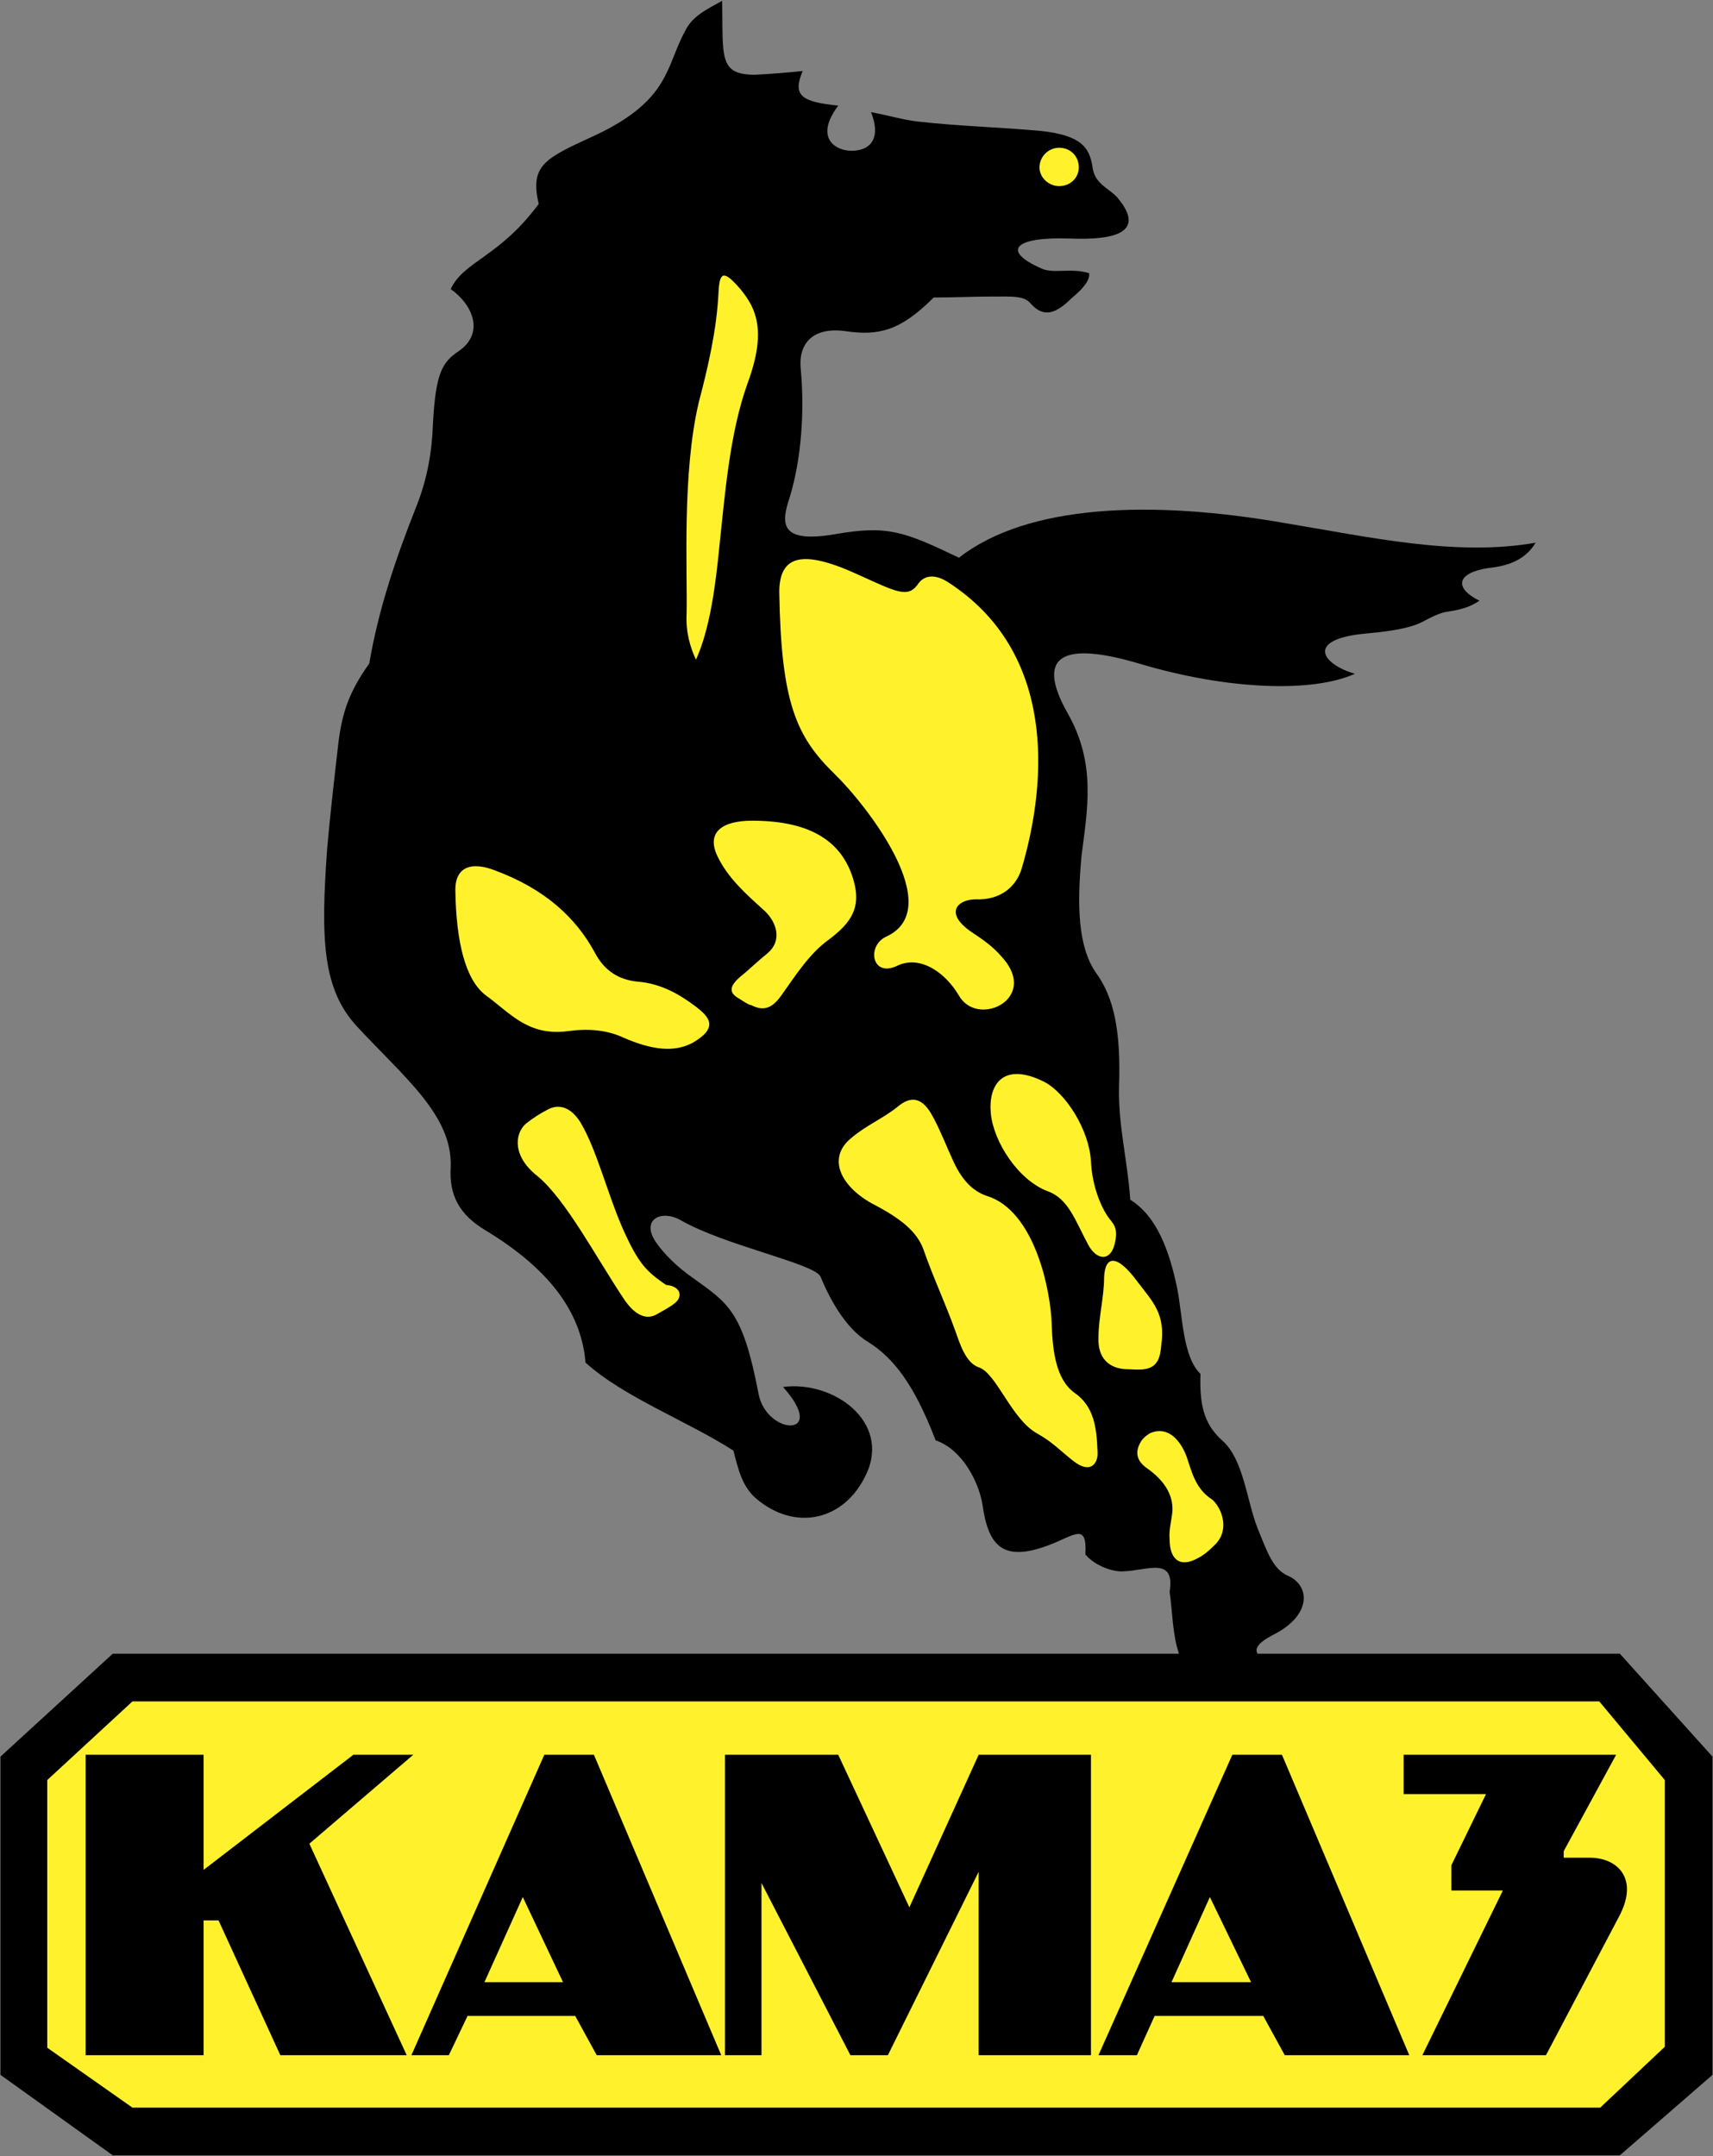 <?xml version="1.0" encoding="UTF-8"?> <svg xmlns="http://www.w3.org/2000/svg" width="1812" height="2281" viewBox="0 0 1812 2281" fill="none"><rect x="0" y="0" width="1812" height="2281" fill="#808080" stroke="none"/> <path fill-rule="evenodd" clip-rule="evenodd" d="M1247.13 1749.52C1240.19 1729.73 1240.19 1703.97 1237.22 1684.18C1243.15 1646.56 1214.45 1661.39 1188.69 1662.39C1178.81 1663.38 1159 1657.44 1148.11 1644.56C1150.08 1609.9 1136.23 1624.77 1109.47 1634.66C1059.98 1653.47 1045.13 1634.66 1039.17 1591.1C1035.22 1568.32 1018.37 1533.67 989.681 1523.77C966.906 1464.36 945.116 1436.63 918.373 1419.79C893.614 1404.93 876.792 1372.26 867.882 1350.48C860.943 1336.62 766.873 1317.8 720.337 1291.07C699.547 1279.19 677.758 1290.08 693.607 1313.84C702.517 1326.71 715.383 1339.59 732.218 1351.47C770.842 1379.2 785.692 1387.11 802.527 1475.24C811.437 1518.8 876.792 1521.77 828.272 1467.33C881.746 1460.39 942.133 1503.95 916.401 1559.41C893.626 1608.92 841.151 1620.8 799.557 1585.16C784.706 1572.28 780.738 1553.47 775.783 1534.65C726.278 1502.97 659.924 1478.21 619.342 1441.57C615.373 1393.05 586.658 1345.53 512.406 1300.96C486.661 1285.11 474.781 1265.31 476.752 1234.62C478.737 1180.16 428.232 1140.55 377.741 1086.09C341.101 1046.48 339.117 994.007 346.056 897.953C349.026 863.298 353.967 820.718 357.936 786.063C361.905 754.378 368.831 732.589 390.62 701.902C400.529 643.487 419.335 589.027 440.126 536.538C452.006 506.837 456.947 478.122 457.946 448.421C460.916 393.961 467.855 383.067 485.676 371.186C512.419 352.367 500.526 322.666 476.752 305.832C490.617 276.118 528.242 272.162 569.836 215.718C559.94 173.138 577.761 167.198 633.207 141.453C708.457 104.813 704.501 70.158 724.306 33.532C732.218 16.697 748.067 9.758 763.916 0.848C764.902 60.262 759.96 79.068 798.571 79.068C815.441 78.243 832.283 76.919 849.075 75.1C838.194 100.845 847.104 107.783 886.701 111.739C862.94 143.424 880.76 157.289 896.61 159.273C915.429 161.258 934.248 151.349 921.356 118.678C938.204 121.648 954.04 126.603 970.874 128.587C1014.44 133.528 1057.03 134.527 1100.6 138.483C1148.12 143.437 1153.06 159.286 1156.04 179.078C1159.01 194.927 1173.85 199.882 1181.78 208.792C1219.39 253.343 1159.99 253.343 1131.26 252.357C1072.84 250.373 1058.99 265.236 1101.57 284.042C1114.44 289.983 1132.24 283.044 1152.06 288.984C1154.03 300.877 1132.26 315.728 1131.26 317.699C1115.42 332.549 1103.54 335.519 1090.68 321.655C1083.74 312.745 1071.86 313.73 1050.07 313.73C1027.29 313.73 1011.46 314.729 987.67 314.729C952.029 350.383 929.254 355.324 894.599 350.383C858.945 345.428 844.095 364.235 847.065 390.978C851.021 433.558 848.051 485.048 835.185 526.629C826.262 553.373 824.29 575.149 882.719 565.253C939.163 555.344 955.998 562.283 1014.41 590.012C1086.68 533.568 1217.39 528.626 1358.99 553.373C1449.1 568.223 1540.2 589.027 1624.37 574.163C1612.49 593.968 1592.68 598.922 1574.85 600.907C1541.18 605.848 1537.24 621.697 1564.94 635.562C1553.06 643.487 1542.17 645.471 1529.3 647.442C1520.38 649.427 1513.46 653.382 1507.51 656.366C1495.63 663.291 1477.82 667.26 1445.14 670.23C1379.79 676.17 1398.58 702.901 1433.23 712.81C1389.69 732.615 1300.55 730.63 1204.51 701.915C1127.28 679.14 1093.61 691.021 1129.25 754.391C1159.95 807.865 1150.05 857.371 1144.1 904.892C1139.16 957.368 1140.14 1000.95 1158.96 1028.66C1178.77 1055.41 1185.69 1092.03 1183.71 1149.46C1182.72 1191.06 1192.63 1226.7 1195.59 1269.28C1224.32 1287.1 1237.18 1324.72 1245.11 1362.36C1251.03 1392.06 1251.03 1435.63 1269.85 1453.45C1268.87 1485.13 1272.82 1505.92 1292.63 1523.76C1315.4 1543.56 1318.36 1586.14 1330.24 1616.83C1340.15 1640.6 1346.1 1660.39 1362.92 1667.35C1384.71 1677.24 1387.67 1705.97 1352.03 1726.75C1345.09 1730.72 1324.31 1739.61 1330.24 1749.52H1713.46L1811.47 1858.44V2195.11L1713.46 2280.26H119.293L0.477 2195.11V1858.44L119.293 1749.52H1247.13Z" fill="black"></path> <path fill-rule="evenodd" clip-rule="evenodd" d="M1120.36 156.316C1132.24 156.316 1141.17 165.227 1141.17 177.107C1141.17 188.002 1132.24 196.912 1120.36 196.912C1109.47 196.912 1099.56 188.002 1099.56 177.107C1099.6 171.602 1101.8 166.334 1105.69 162.443C1109.59 158.551 1114.86 156.35 1120.36 156.316V156.316ZM736.186 697.947C730.246 685.081 725.291 669.232 726.277 649.427C727.276 604.863 721.335 500.897 739.156 425.647C749.052 388.021 757.975 349.41 759.959 310.799C760.945 289.996 763.915 285.054 778.765 300.89C800.555 324.651 811.449 349.41 790.659 405.842C771.84 458.317 766.885 522.686 760.945 578.145C756.976 618.727 751.036 665.276 736.186 697.947V697.947ZM949.071 1021.74C922.341 1034.62 916.388 1000.95 937.191 991.037C1002.55 961.324 916.388 851.418 882.731 818.747C842.136 779.137 826.287 743.497 824.315 626.652C824.315 587.042 849.062 581.102 907.49 607.833C949.084 626.652 960.965 633.578 971.846 616.756C979.771 606.847 991.651 608.831 1002.55 615.757C1116.41 689.024 1108.48 824.687 1080.77 918.757C1074.81 938.562 1057.99 952.427 1032.23 951.441C1013.44 951.441 998.564 965.293 1026.31 985.11C1041.16 995.006 1053.04 1002.93 1064.92 1018.78C1093.65 1059.38 1033.23 1086.11 1014.43 1053.44C1000.57 1029.66 973.818 1009.86 949.071 1021.74V1021.74Z" fill="#FFF22D"></path> <path fill-rule="evenodd" clip-rule="evenodd" d="M781.724 1056.4C768.858 1049.47 773.799 1041.54 782.709 1033.63C792.618 1025.72 801.528 1016.81 811.424 1008.87C828.259 995.006 821.32 975.201 808.454 963.321C788.649 945.501 769.83 928.666 758.949 905.891C747.068 881.132 762.917 868.266 795.588 868.266C859.944 868.266 892.615 892.026 903.51 933.62C910.435 960.351 900.54 976.187 876.779 994.02C855.975 1008.87 841.125 1032.64 826.275 1053.43C818.363 1064.33 809.44 1071.27 794.59 1063.34C794.603 1063.33 793.604 1064.32 781.724 1056.4V1056.4ZM733.217 1102.93C713.412 1113.82 689.651 1110.85 659.937 1097.97C641.131 1089.06 620.328 1088.06 599.537 1091.05C557.943 1096 539.137 1071.24 514.378 1053.42C491.603 1036.59 482.693 995.006 481.694 943.516C480.708 917.771 497.543 910.832 523.288 920.741C576.762 940.546 609.433 971.233 629.238 1007.87C639.134 1026.69 653.984 1036.59 674.788 1038.57C699.547 1040.56 719.352 1052.44 735.188 1064.32C751.024 1076.2 759.947 1087.09 733.217 1102.93V1102.93ZM704.489 1359.39C718.353 1360.38 723.308 1370.29 714.398 1378.21C708.457 1383.15 700.533 1387.12 693.607 1391.08C681.714 1397.02 669.833 1389.11 659.937 1374.24C630.237 1329.68 598.552 1269.28 568.851 1244.53C542.107 1223.73 544.092 1199.97 555.985 1189.07C563.034 1183.34 570.663 1178.37 578.747 1174.22C592.612 1166.3 605.49 1173.24 614.401 1188.09C631.235 1216.79 642.13 1261.35 657.966 1297.99C675.774 1338.59 684.697 1345.54 704.489 1359.39V1359.39ZM1151.06 1316.82C1137.21 1291.08 1130.26 1268.31 1108.48 1260.37C1076.8 1248.49 1051.05 1207.89 1048.1 1178.19C1045.13 1147.49 1060.96 1122.73 1104.54 1144.52C1127.32 1156.4 1152.06 1195.03 1154.03 1228.7C1155.02 1250.48 1161.96 1272.25 1171.87 1287.11C1176.81 1294.04 1182.76 1298.01 1179.79 1312.86C1175.82 1335.63 1159.99 1333.66 1151.06 1316.82ZM1167.91 1351.48C1167.91 1372.27 1161.96 1394.05 1161.96 1414.85C1160.97 1436.64 1172.85 1447.53 1190.69 1448.52C1196.61 1448.52 1204.54 1449.51 1210.47 1448.52C1225.33 1446.55 1227.31 1434.67 1228.3 1423.77C1233.24 1390.1 1219.38 1377.23 1203.55 1356.45C1181.78 1326.71 1168.9 1327.72 1167.91 1351.48ZM1160.97 1535.65C1161.96 1547.53 1154.03 1560.4 1135.24 1545.56C1121.36 1534.67 1113.45 1525.75 1097.6 1516.84C1069.89 1501.98 1054.04 1452.48 1035.23 1446.54C1021.35 1441.58 1015.43 1421.79 1010.46 1407.91C1000.58 1380.18 986.698 1350.48 976.789 1321.77C969.876 1302.95 953.028 1289.08 922.355 1273.25C888.672 1254.43 874.808 1224.73 900.553 1203.92C915.416 1191.06 934.235 1183.13 949.072 1171.24C962.924 1159.36 975.803 1159.36 987.683 1183.13C995.608 1197.98 1001.56 1213.83 1008.49 1228.68C1019.38 1252.44 1032.25 1261.35 1044.15 1265.31C1094.65 1281.16 1111.45 1365.32 1112.48 1400.97C1113.46 1430.67 1117.42 1459.39 1136.24 1473.25C1158.02 1488.12 1159.99 1511.89 1160.97 1535.65V1535.65ZM1266.91 1648.53C1247.13 1659.42 1237.22 1648.53 1237.22 1628.73C1236.24 1618.83 1239.19 1608.93 1240.19 1599.02C1241.18 1580.21 1230.28 1565.35 1213.46 1553.47C1203.55 1546.55 1199.58 1537.62 1206.52 1525.74C1208.49 1521.77 1213.46 1517.83 1217.42 1515.83C1235.25 1508.91 1248.12 1522.77 1255.03 1540.59C1260.98 1558.41 1264.94 1575.25 1281.77 1586.14C1290.7 1593.07 1301.58 1615.84 1286.71 1632.68C1280.79 1638.62 1274.83 1644.56 1266.91 1648.53V1648.53ZM140.096 1800.03H1691.72L1761.03 1883.2V2165.4L1692.71 2229.77H140.096L49.982 2166.4V1883.2L140.096 1800.03Z" fill="#FFF22D"></path> <path fill-rule="evenodd" clip-rule="evenodd" d="M90.578 1856.47H215.347V1978.27L373.773 1856.47H437.143L327.237 1950.54L430.217 2174.32H296.538L231.183 2031.73H215.347V2174.32H90.578V1856.47ZM435.172 2174.32L575.777 1856.47H628.253L762.918 2174.32H631.223L608.448 2132.74H494.573L474.769 2174.32H435.172V2174.32ZM512.407 2097.09H595.582L553.002 2006.99L512.407 2097.09ZM1161.96 2174.32L1303.56 1856.47H1356.05L1490.72 2174.32H1359.02L1336.25 2132.74H1221.37L1202.58 2174.32H1161.96V2174.32ZM1239.19 2097.09H1323.37L1279.8 2006.99L1239.19 2097.09ZM766.874 1856.47H886.688L961.939 2017.87L1035.23 1856.47H1154.03V2174.32H1035.23V1980.24L939.177 2174.32H899.554L805.497 1992.12V2174.32H766.874V1856.47ZM1589.74 2000.03L1504.58 2174.32H1635.29L1712.53 2027.76C1734.29 1987.17 1710.53 1965.38 1681.83 1965.38H1654.08V1958.45L1709.53 1856.47H1484.76V1898.05H1571.91L1535.28 1973.3V2000.05H1589.74V2000.03V2000.03Z" fill="black"></path> </svg> 